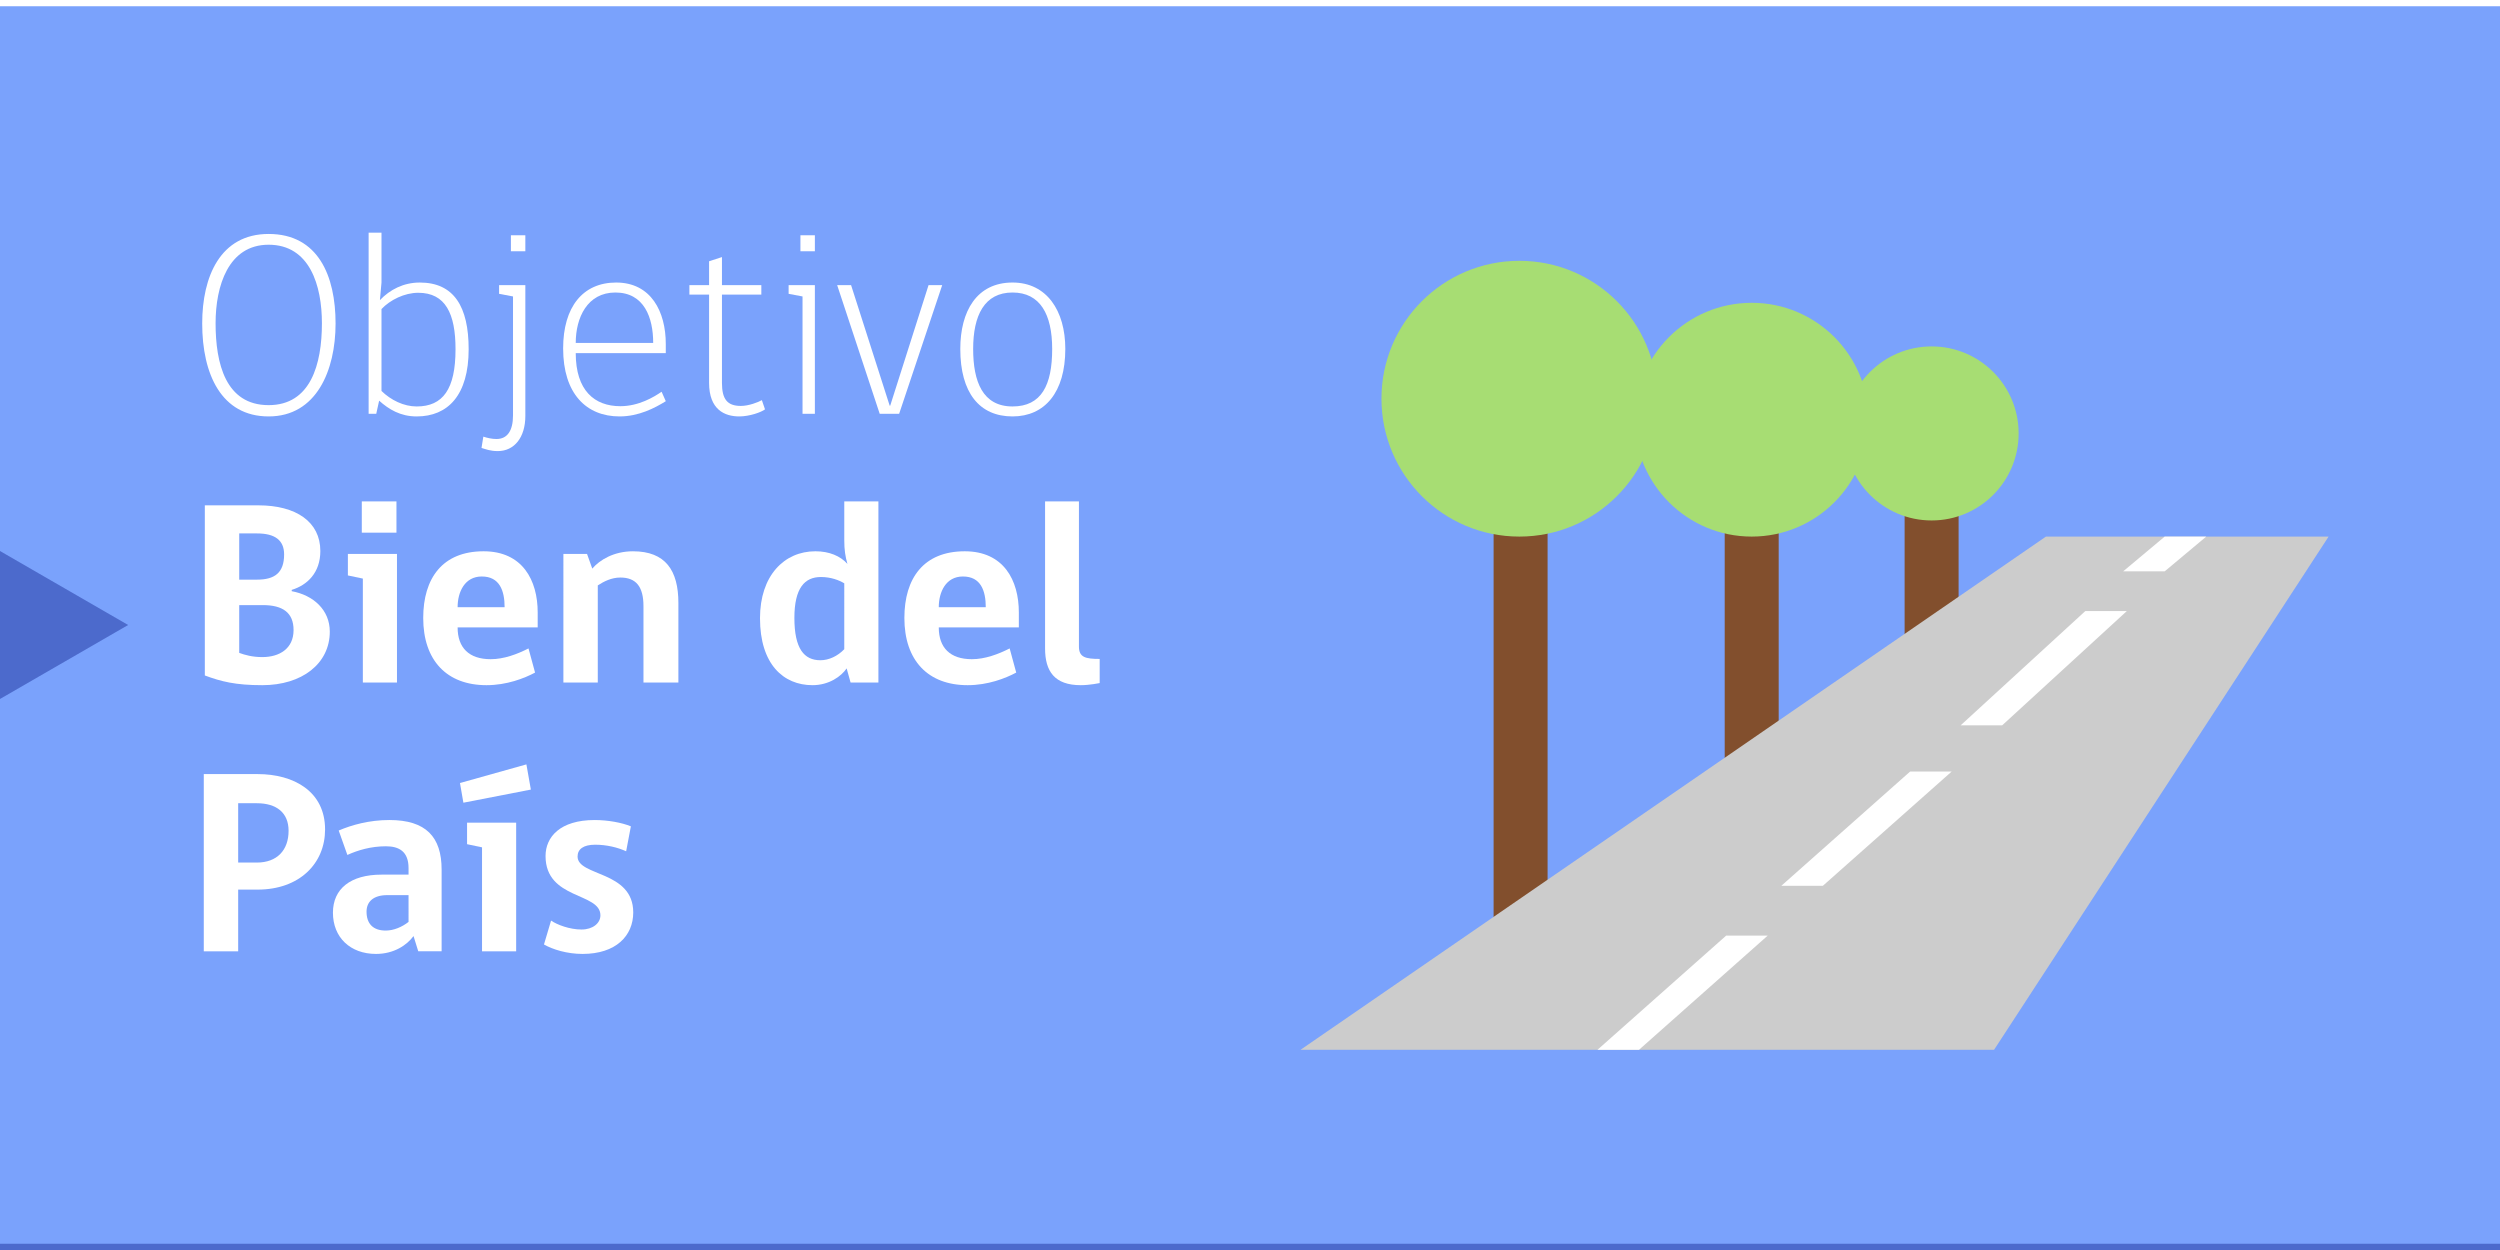 <?xml version="1.0" encoding="utf-8"?>
<!-- Generator: Adobe Illustrator 15.1.0, SVG Export Plug-In . SVG Version: 6.00 Build 0)  -->
<!DOCTYPE svg PUBLIC "-//W3C//DTD SVG 1.1//EN" "http://www.w3.org/Graphics/SVG/1.1/DTD/svg11.dtd">
<svg version="1.1" id="Capa_1" xmlns="http://www.w3.org/2000/svg" xmlns:xlink="http://www.w3.org/1999/xlink" x="0px" y="0px" width="400px" height="200px" viewBox="0 0 400 200" enable-background="new 0 0 400 200" xml:space="preserve">
  <rect x="0" y="0" width="400" height="200" fill="#333333" stroke="none"/>
  <rect y="0.122" fill="#7AA2FC" width="400" height="199.756" />
  <path fill="#B7E5C4" d="M1006.056,434.859" />
  <path fill="#B7E5C4" d="M206.057,434.859" />
  <path fill="none" d="M206.057,434.859" />
  <path fill="none" d="M1006.057,434.859" />
  <path fill="none" d="M206.057,434.859" />
  <path fill="none" d="M1006.057,434.859" />
  <path fill="none" d="M206.057,434.859" />
  <path fill="none" d="M1006.057,434.859" />
  <path fill="none" d="M206.057,434.859" />
  <path fill="none" d="M1006.057,434.859" />
  <path fill="none" d="M206.057,434.859" />
  <path fill="none" d="M1006.057,434.859" />
  <path fill="none" d="M206.057,434.859" />
  <path fill="none" d="M1006.057,434.859" />
  <path fill="none" d="M206.057,434.859" />
  <path fill="none" d="M1006.057,434.859" />
  <path fill="none" d="M206.057,434.859" />
  <path fill="none" d="M1006.057,434.859" />
  <path fill="none" d="M206.057,434.859" />
  <path fill="none" d="M1006.057,434.859" />
  <path fill="none" d="M206.057,434.859" />
  <path fill="none" d="M1006.057,434.859" />
  <path fill="none" d="M206.057,434.859" />
  <path fill="none" d="M1006.057,434.859" />
  <path fill="none" d="M206.057,434.859" />
  <path fill="none" d="M1006.057,434.859" />
  <path fill="none" d="M206.057,434.859" />
  <path fill="none" d="M1006.057,434.859" />
  <path fill="none" d="M1006.057,434.859" />
  <path fill="none" d="M206.057,434.859" />
  <polygon fill="#4C6ACC" points="0,88.164 20.5,100 0,111.836 " />
  <rect fill="#FFFFFF" width="400" height="1" />
  <rect y="199" fill="#4C6ACC" width="400" height="1" />
  <g enable-background="new    ">
    <path fill="#FFFFFF" d="M42.98,66.629c-7.562,0-10.628-6.763-10.628-14.87c0-7.52,2.898-14.325,10.628-14.325
		c7.939,0,10.712,6.722,10.712,14.325C53.692,59.277,50.625,66.629,42.98,66.629z M42.98,39.156c-6.469,0-8.486,6.637-8.486,12.561
		c0,6.427,1.597,13.105,8.486,13.105c6.721,0,8.527-6.511,8.527-13.105C51.508,45.709,49.576,39.156,42.98,39.156z" />
    <path fill="#FFFFFF" d="M60.787,48.02c1.596-1.68,3.78-2.814,6.385-2.814c5.461,0,7.813,3.865,7.813,10.67
		c0,7.352-3.318,10.754-8.317,10.754c-2.604,0-4.453-1.134-6.007-2.521l-0.462,2.101H58.98V37.224h2.059v7.981L60.787,48.02z
		 M61.039,62.555c1.512,1.47,3.57,2.479,5.629,2.479c4.201,0,6.217-2.772,6.217-9.158c0-5.671-1.597-9.031-5.965-9.031
		c-2.185,0-4.495,1.134-5.881,2.604V62.555z" />
    <path fill="#FFFFFF" d="M82.081,47.432l-2.227-0.42v-1.387h4.201v20.92c0,3.444-1.764,5.629-4.411,5.629
		c-1.218,0-1.891-0.294-2.604-0.504l0.294-1.807c0.63,0.21,1.386,0.379,2.101,0.379c1.722,0,2.646-1.303,2.646-3.781V47.432z
		 M81.744,37.644h2.311v2.563h-2.311V37.644z" />
    <path fill="#FFFFFF" d="M92.118,56.505c0,5.966,2.982,8.486,7.142,8.486c2.94,0,5.377-1.471,6.595-2.311l0.672,1.512
		c-1.764,1.093-4.327,2.437-7.394,2.437c-5.335,0-9.031-3.654-9.031-10.88c0-6.637,3.15-10.544,8.485-10.544
		c5.587,0,7.939,4.663,7.939,9.83v1.47H92.118z M98.461,46.802c-4.495,0-6.343,4.032-6.343,8.065h12.392
		C104.51,50.834,103.082,46.802,98.461,46.802z" />
    <path fill="#FFFFFF" d="M118.285,66.629c-2.353,0-4.831-1.092-4.831-5.377V47.138h-3.15v-1.513h3.15v-3.822l2.059-0.672v4.494
		h6.301v1.513h-6.301v14.114c0,2.604,0.84,3.697,3.024,3.697c1.26,0,2.772-0.589,3.361-0.925l0.504,1.471
		C121.814,65.957,119.923,66.629,118.285,66.629z" />
    <path fill="#FFFFFF" d="M128.405,66.209V47.432l-2.226-0.42v-1.387h4.201v20.584H128.405z M128.069,37.644h2.311v2.563h-2.311
		V37.644z" />
    <path fill="#FFFFFF" d="M143.862,66.209h-3.108l-6.806-20.584h2.227l6.175,19.282h0.084l6.134-19.282h2.184L143.862,66.209z" />
    <path fill="#FFFFFF" d="M162.006,66.629c-5.293,0-8.359-3.78-8.359-10.796c0-6.007,2.604-10.628,8.359-10.628
		c5.461,0,8.443,4.495,8.443,10.628C170.449,62.765,167.173,66.629,162.006,66.629z M162.006,46.802
		c-4.495,0-6.301,3.654-6.301,9.031c0,5.209,1.512,9.2,6.301,9.2c4.621,0,6.343-3.403,6.343-9.2
		C168.349,50.288,166.417,46.802,162.006,46.802z" />
  </g>
  <g enable-background="new    ">
    <path fill="#FFFFFF" d="M41.972,109.629c-4.327,0-6.595-0.588-9.2-1.554V80.854h8.569c6.049,0,9.914,2.646,9.914,7.31
		c0,3.486-2.101,5.461-4.579,6.217v0.211c3.445,0.63,6.091,2.982,6.091,6.469C52.768,106.185,48.315,109.629,41.972,109.629z
		 M41.132,85.349h-2.856v7.394h2.856c2.814,0,4.327-1.093,4.327-4.033C45.459,86.399,43.946,85.349,41.132,85.349z M42.056,96.816
		h-3.781v7.646c0.924,0.336,2.101,0.672,3.697,0.672c2.73,0,4.999-1.344,4.999-4.326C46.971,98.035,45.249,96.816,42.056,96.816z" />
    <path fill="#FFFFFF" d="M58.056,109.209V92.574l-2.395-0.504v-3.445h7.855v20.584H58.056z M57.888,80.224h5.545v4.999h-5.545
		V80.224z" />
    <path fill="#FFFFFF" d="M73.218,100.388c0,3.276,1.849,5.083,5.293,5.083c2.101,0,4.243-0.799,6.049-1.723l1.05,3.864
		c-1.723,0.925-4.537,2.017-7.771,2.017c-6.343,0-10.124-3.948-10.124-10.754c0-6.343,3.067-10.67,9.662-10.67
		c6.217,0,8.654,4.621,8.654,9.788v2.395H73.218z M77.083,92.238c-2.73,0-3.865,2.479-3.865,4.915h7.52
		C80.737,94.507,79.939,92.238,77.083,92.238z" />
    <path fill="#FFFFFF" d="M102.955,109.209V96.984c0-3.108-1.176-4.578-3.696-4.578c-1.428,0-2.646,0.63-3.613,1.26v15.543h-5.503
		V88.625h3.781l0.84,2.353c1.176-1.386,3.445-2.772,6.511-2.772c5.209,0,7.267,3.066,7.267,8.275v12.729H102.955z" />
    <path fill="#FFFFFF" d="M135.588,90.222c-0.336-1.177-0.504-2.227-0.504-3.78v-6.218h5.461v28.985h-4.452l-0.631-2.269
		c-0.84,1.261-2.814,2.688-5.461,2.688c-4.663,0-8.401-3.36-8.401-10.712c0-6.805,3.865-10.712,8.863-10.712
		C132.689,88.205,134.454,88.961,135.588,90.222z M135.084,93.33c-0.84-0.504-2.143-1.008-3.738-1.008
		c-2.604,0-4.243,1.764-4.243,6.553c0,4.915,1.555,6.764,4.159,6.764c1.386,0,2.772-0.673,3.822-1.765V93.33z" />
    <path fill="#FFFFFF" d="M150.203,100.388c0,3.276,1.848,5.083,5.293,5.083c2.1,0,4.242-0.799,6.049-1.723l1.05,3.864
		c-1.722,0.925-4.536,2.017-7.771,2.017c-6.343,0-10.123-3.948-10.123-10.754c0-6.343,3.066-10.67,9.661-10.67
		c6.218,0,8.653,4.621,8.653,9.788v2.395H150.203z M154.067,92.238c-2.73,0-3.864,2.479-3.864,4.915h7.519
		C157.722,94.507,156.924,92.238,154.067,92.238z" />
    <path fill="#FFFFFF" d="M167.211,103.748V80.224h5.419v23.23c0,1.722,1.05,1.975,3.318,1.975v3.864c0,0-1.596,0.336-3.024,0.336
		C168.723,109.629,167.211,107.402,167.211,103.748z" />
  </g>
  <g enable-background="new    ">
    <path fill="#FFFFFF" d="M41.216,142.337h-3.108v9.872h-5.503v-28.355h8.611c5.797,0,10.796,2.772,10.796,8.864
		C52.012,138.179,47.895,142.337,41.216,142.337z M41.09,128.517h-2.982v9.494h2.982c3.235,0,5.083-1.975,5.083-5.083
		C46.173,130.029,44.241,128.517,41.09,128.517z" />
    <path fill="#FFFFFF" d="M66.921,152.209l-0.756-2.437c-1.05,1.429-3.109,2.856-6.007,2.856c-4.117,0-6.889-2.646-6.889-6.595
		c0-3.823,2.814-6.092,7.771-6.092h4.327v-1.05c0-2.646-1.512-3.486-3.613-3.486c-2.436,0-4.495,0.63-6.175,1.386l-1.386-3.906
		c2.058-0.883,4.873-1.681,8.107-1.681c5.839,0,8.359,2.688,8.359,7.939v13.064H66.921z M65.367,143.22h-3.402
		c-2.269,0-3.319,1.092-3.319,2.646c0,1.89,1.008,3.024,3.066,3.024c1.302,0,2.646-0.588,3.655-1.387V143.22z" />
    <path fill="#FFFFFF" d="M74.142,128.433l-0.546-3.15l10.628-2.982l0.714,4.032L74.142,128.433z M77.125,152.209v-16.635
		l-2.395-0.504v-3.445h7.855v20.584H77.125z" />
    <path fill="#FFFFFF" d="M92.412,137.044c0,3.193,8.906,2.227,8.906,8.948c0,3.738-2.772,6.637-8.107,6.637
		c-2.479,0-4.789-0.714-6.175-1.512l1.134-3.823c0.966,0.672,2.982,1.429,4.873,1.429c1.806,0,3.024-1.009,3.024-2.269
		c0-3.697-8.779-2.479-8.779-9.494c0-3.024,2.31-5.755,7.855-5.755c2.143,0,4.369,0.42,5.797,1.009l-0.756,3.99
		c-1.386-0.63-3.15-1.05-4.957-1.05C93.336,135.154,92.412,135.868,92.412,137.044z" />
  </g>
  <g>
    <rect x="238.976" y="77.292" fill="#824F2D" width="8.638" height="70.228" />
    <rect x="275.952" y="67.865" fill="#824F2D" width="8.638" height="70.228" />
    <rect x="304.739" y="63.791" fill="#824F2D" width="8.637" height="70.228" />
    <polygon fill="#CCCCCC" points="319.047,167.973 208.077,167.973 327.353,85.853 372.578,85.853 	" />
    <path fill="#A7DD73" d="M265.158,63.787c0,12.19-9.878,22.067-22.059,22.067c-12.188,0-22.065-9.876-22.065-22.067
		c0-12.181,9.877-22.057,22.065-22.057C255.28,41.729,265.158,51.605,265.158,63.787L265.158,63.787z" />
    <path fill="#A7DD73" d="M298.971,67.147c0,10.333-8.373,18.707-18.698,18.707c-10.332,0-18.705-8.373-18.705-18.707
		c0-10.326,8.373-18.698,18.705-18.698C290.599,48.448,298.971,56.821,298.971,67.147L298.971,67.147z" />
    <path fill="#A7DD73" d="M322.981,69.346c0,7.694-6.234,13.927-13.921,13.927c-7.692,0-13.926-6.233-13.926-13.927
		c0-7.686,6.233-13.919,13.926-13.919C316.747,55.426,322.981,61.66,322.981,69.346L322.981,69.346z" />
    <polygon fill="#FFFFFF" points="262.232,167.973 255.589,167.973 276.187,149.698 282.832,149.698 	" />
    <polygon fill="#FFFFFF" points="291.663,141.724 285.017,141.724 305.616,123.45 312.261,123.45 	" />
    <polygon fill="#FFFFFF" points="320.354,116.048 313.71,116.048 333.645,97.774 340.289,97.774 	" />
    <polygon fill="#FFFFFF" points="346.354,91.413 339.708,91.413 346.354,85.853 352.999,85.853 	" />
  </g>
</svg>